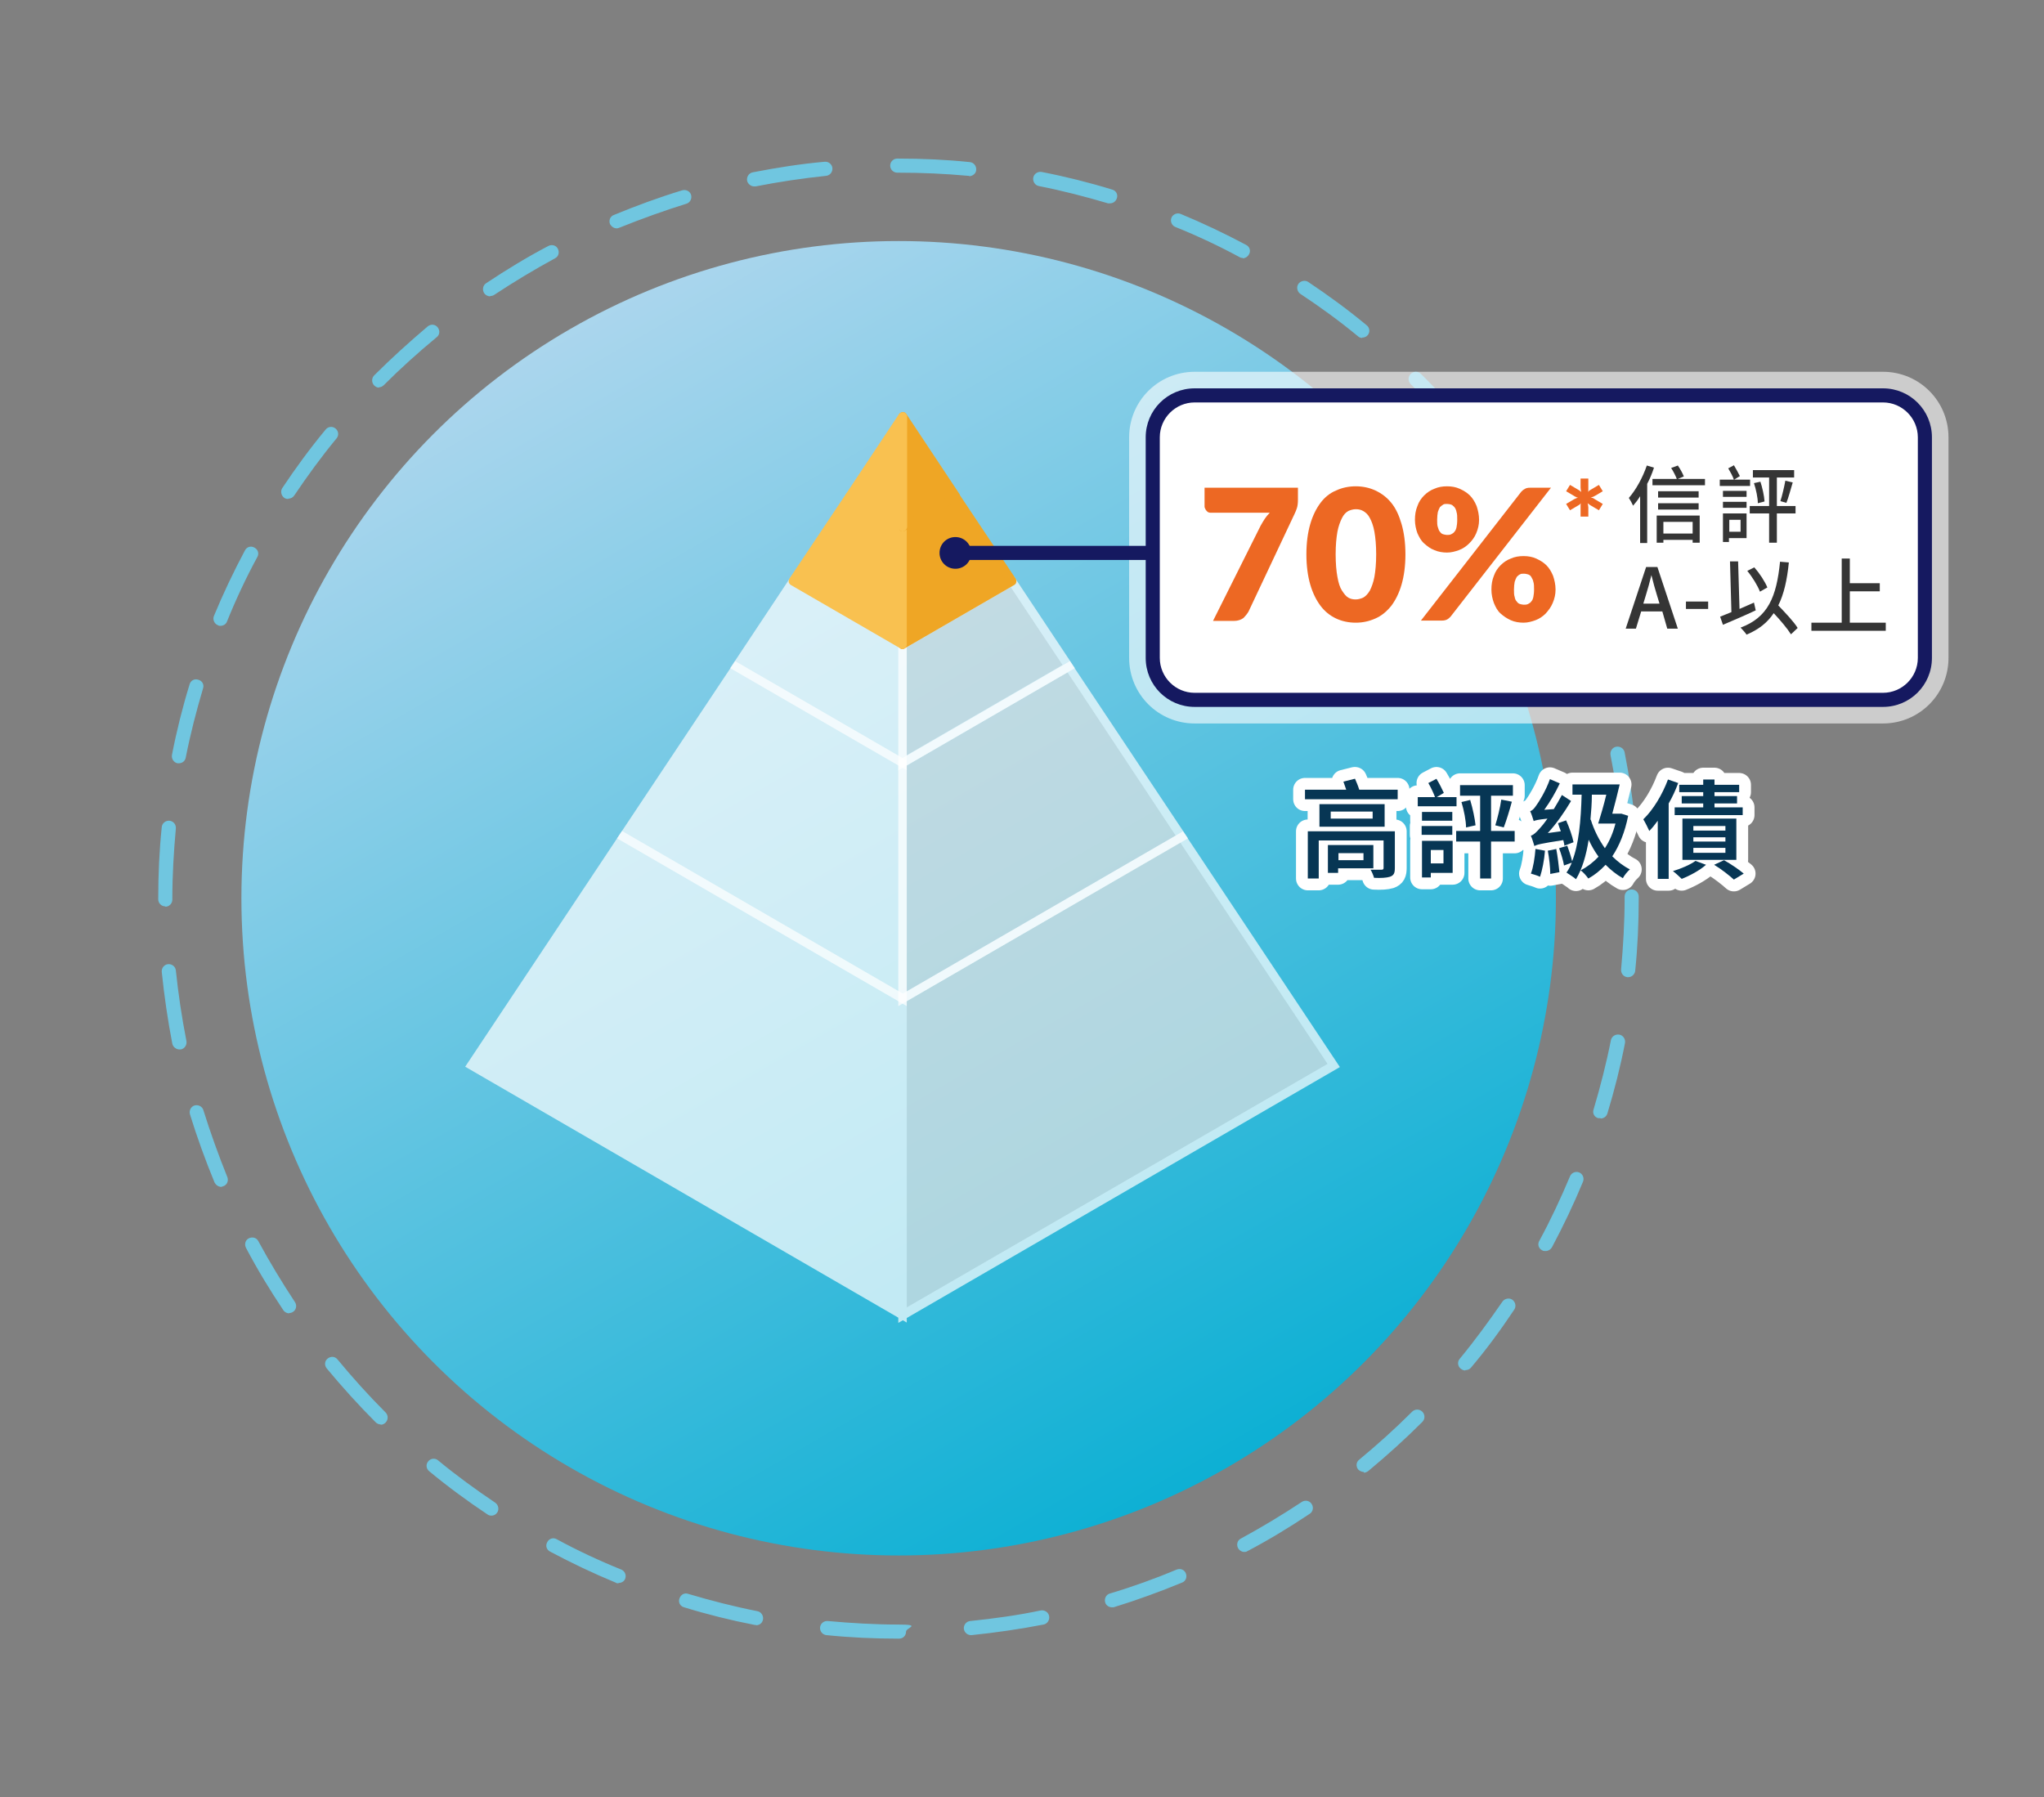 <?xml version="1.0" encoding="UTF-8"?>
<svg id="_圖層_1" data-name=" 圖層 1" xmlns="http://www.w3.org/2000/svg" version="1.1" xmlns:xlink="http://www.w3.org/1999/xlink" viewBox="0 0 580 510">
  <rect x="0" y="0" width="580" height="510" fill="#808080" stroke="none"/>
  <defs>
    <style>
      .cls-1 {
        opacity: .7;
      }

      .cls-2 {
        fill: #151960;
      }

      .cls-2, .cls-3, .cls-4, .cls-5, .cls-6, .cls-7, .cls-8, .cls-9, .cls-10, .cls-11 {
        stroke-width: 0px;
      }

      .cls-12 {
        opacity: .6;
      }

      .cls-3 {
        fill: #efa625;
      }

      .cls-4 {
        fill: #f9c150;
      }

      .cls-5 {
        fill: #ed6823;
      }

      .cls-6 {
        fill: url(#Degradado_sin_nombre_103);
        opacity: .9;
      }

      .cls-7 {
        fill: #70c6e0;
      }

      .cls-8 {
        fill: #e2e2e2;
      }

      .cls-13 {
        fill: none;
        stroke: #151960;
        stroke-miterlimit: 10;
        stroke-width: 4px;
      }

      .cls-14 {
        stroke: #fff;
        stroke-linecap: round;
        stroke-linejoin: round;
        stroke-width: 6.7px;
      }

      .cls-14, .cls-10 {
        fill: #fff;
      }

      .cls-9 {
        fill: #073654;
      }

      .cls-11 {
        fill: #353535;
      }
    </style>
    <linearGradient id="Degradado_sin_nombre_103" data-name="Degradado sin nombre 103" x1="161.7" y1="93.4" x2="348.2" y2="416.5" gradientUnits="userSpaceOnUse">
      <stop offset="0" stop-color="#afdff9"/>
      <stop offset="1" stop-color="#00b5dd"/>
    </linearGradient>
  </defs>
  <g>
    <circle class="cls-6" cx="255" cy="254.9" r="186.5"/>
    <path class="cls-7" d="M255.1,465h-.1c-6.8,0-13.7-.3-20.5-1-1.1-.1-1.9-1.1-1.8-2.2.1-1.1,1.1-1.9,2.2-1.8,6.6.6,13.4,1,20.1,1s2.1.9,2.1,2-.8,2-2,2ZM275.5,464c-1,0-1.9-.8-2-1.8-.1-1.1.7-2.1,1.8-2.2,6.7-.7,13.4-1.6,20-3,1.1-.2,2.2.5,2.4,1.6.2,1.1-.5,2.2-1.6,2.4-6.7,1.3-13.6,2.3-20.4,3,0,0-.1,0-.2,0ZM214.5,461.1c-.1,0-.3,0-.4,0-6.7-1.3-13.5-3-20-5-1.1-.3-1.7-1.4-1.3-2.5s1.4-1.7,2.5-1.3c6.4,1.9,13,3.6,19.6,4.9,1.1.2,1.8,1.3,1.6,2.4-.2,1-1,1.6-2,1.6ZM315.5,456.1c-.9,0-1.7-.6-1.9-1.4-.3-1.1.3-2.2,1.3-2.5,6.4-1.9,12.8-4.2,19-6.8,1-.4,2.2,0,2.6,1.1.4,1,0,2.2-1.1,2.6-6.3,2.6-12.9,5-19.4,7-.2,0-.4,0-.6,0ZM175.5,449.3c-.3,0-.5,0-.8-.2-6.3-2.6-12.6-5.6-18.6-8.8-1-.5-1.4-1.7-.8-2.7.5-1,1.7-1.4,2.7-.8,5.9,3.2,12.1,6.1,18.3,8.6,1,.4,1.5,1.6,1.1,2.6-.3.8-1.1,1.2-1.9,1.2ZM353.1,440.4c-.7,0-1.4-.4-1.8-1.1-.5-1-.2-2.2.8-2.7,5.9-3.2,11.7-6.7,17.3-10.4.9-.6,2.2-.4,2.8.6.6.9.4,2.2-.6,2.8-5.7,3.8-11.6,7.4-17.7,10.6-.3.2-.6.2-1,.2ZM139.5,430.1c-.4,0-.8-.1-1.1-.3-5.7-3.8-11.3-7.9-16.6-12.3-.9-.7-1-2-.3-2.8.7-.9,2-1,2.8-.3,5.2,4.3,10.7,8.3,16.2,12,.9.6,1.2,1.9.6,2.8-.4.6-1,.9-1.7.9ZM387,417.7c-.6,0-1.2-.3-1.6-.7-.7-.9-.6-2.1.3-2.8,5.2-4.3,10.2-8.8,15-13.6.8-.8,2.1-.8,2.9,0s.8,2.1,0,2.9c-4.8,4.8-10,9.5-15.3,13.9-.4.3-.8.5-1.3.5ZM108,404.2c-.5,0-1-.2-1.4-.6-4.8-4.8-9.5-10-13.9-15.3-.7-.9-.6-2.1.3-2.8.9-.7,2.1-.6,2.8.3,4.3,5.2,8.8,10.2,13.6,15,.8.8.8,2.1,0,2.9-.4.4-.9.6-1.4.6ZM415.8,388.9c-.5,0-.9-.2-1.3-.5-.9-.7-1-2-.3-2.8,4.3-5.2,8.3-10.7,12.1-16.2.6-.9,1.9-1.2,2.8-.6.9.6,1.2,1.9.6,2.8-3.8,5.7-7.9,11.3-12.3,16.5-.4.5-1,.7-1.6.7ZM82.1,372.7c-.6,0-1.3-.3-1.7-.9-3.8-5.7-7.4-11.6-10.6-17.7-.5-1-.2-2.2.8-2.7,1-.5,2.2-.2,2.7.8,3.2,5.9,6.7,11.7,10.4,17.3.6.9.4,2.2-.6,2.8-.3.2-.7.3-1.1.3ZM438.5,355c-.3,0-.6,0-.9-.2-1-.5-1.4-1.7-.8-2.7,3.2-5.9,6.1-12.1,8.7-18.3.4-1,1.6-1.5,2.6-1.1,1,.4,1.5,1.6,1.1,2.6-2.6,6.3-5.6,12.6-8.8,18.6-.4.7-1.1,1.1-1.8,1.1ZM62.8,336.8c-.8,0-1.5-.5-1.9-1.2-2.6-6.3-5-12.9-7-19.4-.3-1.1.3-2.2,1.3-2.5,1.1-.3,2.2.3,2.5,1.3,2,6.4,4.3,12.8,6.8,19,.4,1,0,2.2-1.1,2.6-.3.1-.5.2-.8.2ZM454.1,317.3c-.2,0-.4,0-.6,0-1.1-.3-1.7-1.4-1.3-2.5,1.9-6.4,3.6-13,4.9-19.6.2-1.1,1.3-1.8,2.4-1.6,1.1.2,1.8,1.3,1.6,2.4-1.3,6.7-3,13.4-5,20-.3.9-1.1,1.4-1.9,1.4ZM50.9,297.8c-.9,0-1.8-.7-2-1.6-1.3-6.7-2.3-13.6-3-20.4-.1-1.1.7-2.1,1.8-2.2,1.1-.1,2.1.7,2.2,1.8.7,6.7,1.7,13.4,3,20,.2,1.1-.5,2.2-1.6,2.4-.1,0-.3,0-.4,0ZM462,277.3c0,0-.1,0-.2,0-1.1-.1-1.9-1.1-1.8-2.2.6-6.7,1-13.5,1-20.2v-.5c0-1.1.9-2,2-2h0c1.1,0,2,.9,2,2v.5c0,6.9-.3,13.8-1,20.6-.1,1-1,1.8-2,1.8ZM46.9,257.2c-1.1,0-2-.9-2-2v-.2c0-6.8.3-13.6,1-20.3.1-1.1,1.1-1.9,2.2-1.8,1.1.1,1.9,1.1,1.8,2.2-.6,6.6-1,13.3-1,20v.2c0,1.1-.9,2-2,2ZM462,236.1c-1,0-1.9-.8-2-1.8-.7-6.7-1.7-13.4-3-20-.2-1.1.5-2.2,1.6-2.4,1.1-.2,2.2.5,2.4,1.6,1.3,6.7,2.4,13.6,3,20.4.1,1.1-.7,2.1-1.8,2.2,0,0-.1,0-.2,0ZM50.8,216.6c-.1,0-.3,0-.4,0-1.1-.2-1.8-1.3-1.6-2.4,1.3-6.7,3-13.5,5-20,.3-1.1,1.4-1.7,2.5-1.3,1.1.3,1.7,1.4,1.3,2.5-1.9,6.4-3.6,13-4.9,19.6-.2,1-1,1.6-2,1.6ZM454,196.1c-.9,0-1.7-.6-1.9-1.4-2-6.4-4.3-12.8-6.9-19-.4-1,0-2.2,1.1-2.6,1-.4,2.2,0,2.6,1.1,2.6,6.3,5,12.8,7,19.4.3,1.1-.3,2.2-1.3,2.5-.2,0-.4,0-.6,0ZM62.6,177.6c-.3,0-.5,0-.8-.2-1-.4-1.5-1.6-1.1-2.6,2.6-6.3,5.6-12.6,8.8-18.6.5-1,1.7-1.4,2.7-.8,1,.5,1.4,1.7.8,2.7-3.2,5.9-6.1,12.1-8.6,18.3-.3.8-1.1,1.2-1.9,1.2ZM438.3,158.5c-.7,0-1.4-.4-1.8-1.1-3.2-5.9-6.7-11.7-10.4-17.3-.6-.9-.4-2.2.5-2.8.9-.6,2.2-.4,2.8.5,3.8,5.7,7.4,11.6,10.6,17.6.5,1,.2,2.2-.8,2.7-.3.2-.6.2-1,.2ZM81.8,141.6c-.4,0-.8-.1-1.1-.3-.9-.6-1.2-1.9-.6-2.8,3.8-5.7,7.9-11.3,12.3-16.6.7-.9,2-1,2.8-.3.9.7,1,2,.3,2.8-4.3,5.2-8.3,10.7-12,16.2-.4.6-1,.9-1.7.9ZM415.5,124.6c-.6,0-1.2-.2-1.6-.7-4.3-5.2-8.9-10.2-13.6-14.9-.8-.8-.8-2.1,0-2.9.8-.8,2.1-.8,2.9,0,4.9,4.8,9.5,10,13.9,15.2.7.9.6,2.1-.3,2.8-.4.3-.8.5-1.3.5ZM107.6,110c-.5,0-1-.2-1.4-.6-.8-.8-.8-2.1,0-2.9,4.8-4.8,10-9.5,15.2-13.9.9-.7,2.1-.6,2.8.3.7.9.6,2.1-.3,2.8-5.2,4.3-10.2,8.8-15,13.6-.4.4-.9.6-1.4.6ZM386.6,95.9c-.4,0-.9-.1-1.3-.5-5.2-4.3-10.7-8.3-16.3-12-.9-.6-1.2-1.9-.6-2.8.6-.9,1.9-1.2,2.8-.6,5.7,3.8,11.3,7.9,16.6,12.3.9.7,1,2,.3,2.8-.4.5-1,.7-1.6.7ZM139.1,84.1c-.6,0-1.3-.3-1.7-.9-.6-.9-.4-2.2.5-2.8,5.7-3.8,11.6-7.4,17.7-10.6,1-.5,2.2-.2,2.7.8.5,1,.2,2.2-.8,2.7-5.9,3.2-11.7,6.7-17.3,10.4-.3.2-.7.3-1.1.3ZM352.7,73.2c-.3,0-.6,0-.9-.2-5.9-3.2-12.1-6.1-18.3-8.6-1-.4-1.5-1.6-1.1-2.6.4-1,1.6-1.5,2.6-1.1,6.3,2.6,12.6,5.6,18.6,8.8,1,.5,1.4,1.7.8,2.7-.4.7-1.1,1.1-1.8,1.1ZM175,64.8c-.8,0-1.5-.5-1.9-1.2-.4-1,0-2.2,1.1-2.6,6.3-2.6,12.8-5,19.4-7,1.1-.3,2.2.3,2.5,1.3.3,1.1-.3,2.2-1.3,2.5-6.4,2-12.8,4.3-19,6.8-.3.1-.5.2-.8.2ZM315,57.7c-.2,0-.4,0-.6,0-6.4-1.9-13-3.6-19.6-4.9-1.1-.2-1.8-1.3-1.6-2.4.2-1.1,1.3-1.8,2.4-1.6,6.7,1.3,13.5,3,20,5,1.1.3,1.7,1.4,1.3,2.5-.3.9-1.1,1.4-1.9,1.4ZM214,52.9c-.9,0-1.8-.7-2-1.6-.2-1.1.5-2.2,1.6-2.4,6.7-1.3,13.6-2.4,20.4-3,1.1-.1,2.1.7,2.2,1.8.1,1.1-.7,2.1-1.8,2.2-6.7.7-13.4,1.7-20,3-.1,0-.3,0-.4,0ZM275,49.9c0,0-.1,0-.2,0-6.5-.6-13.2-.9-19.8-.9h-.4c-1.1,0-2-.9-2-2s.9-2,2-2h.4c6.7,0,13.5.3,20.2,1,1.1.1,1.9,1.1,1.8,2.2,0,1-1,1.8-2,1.8Z"/>
    <g>
      <g class="cls-1">
        <g>
          <polygon class="cls-8" points="378.4 302.3 256.1 373.1 256.1 283.3 335.3 237.5 378.4 302.3"/>
          <path class="cls-10" d="M254.9,375.3v-92.6l80.8-46.8,44.5,66.9-125.3,72.6ZM257.3,284v87l119.4-69.1-41.8-62.8-77.6,45Z"/>
        </g>
        <g>
          <polygon class="cls-10" points="256.1 283.3 256.1 373.1 133.8 302.3 176.9 237.5 256.1 283.3"/>
          <path class="cls-10" d="M257.3,375.3l-125.3-72.6,44.5-66.9,80.8,46.8v92.6ZM135.5,301.9l119.4,69.1v-87l-77.6-45-41.8,62.8Z"/>
        </g>
      </g>
      <g class="cls-1">
        <polygon class="cls-8" points="335.3 237.5 256.1 283.3 256.1 216.5 303.2 189.2 335.3 237.5"/>
        <path class="cls-10" d="M254.9,285.5v-69.7l48.7-28.2,33.5,50.3-82.2,47.6ZM257.3,217.2v64.1l76.3-44.2-30.7-46.3-45.5,26.4Z"/>
      </g>
      <g class="cls-1">
        <polygon class="cls-10" points="256.1 216.5 256.1 283.3 176.9 237.5 209 189.2 256.1 216.5"/>
        <path class="cls-10" d="M257.3,285.5l-82.2-47.6,33.5-50.3,48.7,28.2v69.7ZM178.6,237l76.3,44.2v-64.1l-45.5-26.4-30.7,46.3Z"/>
      </g>
      <g class="cls-1">
        <polygon class="cls-8" points="303.2 189.2 256.1 216.5 256.1 183 287.2 165 303.2 189.2"/>
        <path class="cls-10" d="M254.9,218.6v-36.3l32.7-18.9,17.4,26.2-50.1,29ZM257.3,183.7v30.6l44.2-25.6-14.7-22.1-29.5,17.1Z"/>
      </g>
      <g class="cls-1">
        <polygon class="cls-10" points="256.1 183 256.1 216.5 209 189.2 225 165 256.1 183"/>
        <path class="cls-10" d="M257.3,218.6l-50.1-29,17.4-26.2,32.7,18.9v36.3ZM210.7,188.7l44.2,25.6v-30.6l-29.5-17.1-14.7,22.1Z"/>
      </g>
      <g>
        <polygon class="cls-3" points="287.2 165 287.2 165 256.1 183 256.1 149.6 271.1 140.9 287.2 165"/>
        <path class="cls-3" d="M256.1,184.2c-.2,0-.4,0-.6-.2-.4-.2-.6-.6-.6-1.1v-33.4c0-.4.2-.8.6-1.1l15-8.7c.6-.3,1.3-.2,1.6.4l16.1,24.1c.1.2.2.4.2.7h0c0,.5-.2.9-.6,1.1l-31.1,18c-.2.1-.4.2-.6.2ZM257.3,150.3v30.6l28.1-16.3-14.7-22.1-13.4,7.8Z"/>
      </g>
      <g>
        <polygon class="cls-4" points="256.1 149.6 256.1 183 225 165 241.1 140.9 256.1 149.6"/>
        <path class="cls-4" d="M256.1,184.2c-.2,0-.4,0-.6-.2l-31.1-18c-.3-.2-.5-.5-.6-.8,0-.3,0-.7.2-1l16.1-24.1c.4-.5,1.1-.7,1.6-.4l15,8.7c.4.2.6.6.6,1.1v33.4c0,.4-.2.8-.6,1.1-.2.1-.4.2-.6.2ZM226.8,164.6l28.1,16.3v-30.6l-13.4-7.8-14.7,22.1Z"/>
      </g>
      <g>
        <polygon class="cls-3" points="271.1 140.9 256.1 149.6 256.1 118.2 271.1 140.9"/>
        <path class="cls-3" d="M256.1,150.8c-.2,0-.4,0-.6-.2-.4-.2-.6-.6-.6-1.1v-31.3c0-.5.4-1,.9-1.2.5-.2,1.1,0,1.4.5l15,22.6c.2.3.2.6.2,1,0,.3-.3.6-.6.8l-15,8.7c-.2.1-.4.2-.6.2ZM257.3,122.3v25.2l12.1-7-12.1-18.2Z"/>
      </g>
      <g>
        <polygon class="cls-4" points="256.1 118.2 256.1 149.6 241.1 140.9 256.1 118.2"/>
        <path class="cls-4" d="M256.1,150.8c-.2,0-.4,0-.6-.2l-15-8.7c-.3-.2-.5-.5-.6-.8,0-.3,0-.7.2-1l15-22.6c.3-.4.9-.6,1.4-.5.5.2.9.6.9,1.2v31.3c0,.4-.2.8-.6,1.1-.2.1-.4.2-.6.2ZM242.8,140.5l12.1,7v-25.2l-12.1,18.2Z"/>
      </g>
    </g>
    <g class="cls-12">
      <rect class="cls-10" x="327.1" y="112.2" width="219" height="86.4" rx="9.7" ry="9.7"/>
      <path class="cls-10" d="M534.3,205.3h-195.3c-10.3,0-18.6-8.3-18.6-18.6v-62.6c0-10.3,8.3-18.6,18.6-18.6h195.3c10.3,0,18.6,8.3,18.6,18.6v62.6c0,10.3-8.3,18.6-18.6,18.6ZM339,118.9c-2.8,0-5.2,2.3-5.2,5.2v62.6c0,2.8,2.3,5.2,5.2,5.2h195.3c2.8,0,5.2-2.3,5.2-5.2v-62.6c0-2.8-2.3-5.2-5.2-5.2h-195.3Z"/>
    </g>
    <g>
      <rect class="cls-10" x="327.1" y="112.2" width="219" height="86.4" rx="9.7" ry="9.7"/>
      <path class="cls-2" d="M534.3,200.6h-195.3c-7.7,0-13.9-6.2-13.9-13.9v-62.6c0-7.7,6.2-13.9,13.9-13.9h195.3c7.7,0,13.9,6.2,13.9,13.9v62.6c0,7.7-6.2,13.9-13.9,13.9ZM339,114.2c-5.4,0-9.9,4.4-9.9,9.9v62.6c0,5.4,4.4,9.9,9.9,9.9h195.3c5.4,0,9.9-4.4,9.9-9.9v-62.6c0-5.4-4.4-9.9-9.9-9.9h-195.3Z"/>
    </g>
    <g>
      <path class="cls-5" d="M368.3,138.4v3.4c0,1-.1,1.8-.3,2.4-.2.6-.4,1.1-.6,1.5l-13.1,27.8c-.4.7-.9,1.3-1.5,1.9-.7.5-1.6.8-2.7.8h-5.9l13.5-27c.4-.7.8-1.4,1.2-2,.4-.6.9-1.2,1.4-1.7h-16.6c-.2,0-.5,0-.7-.1-.2,0-.4-.2-.6-.4-.2-.2-.3-.4-.4-.6-.1-.2-.2-.4-.2-.7v-5.3h26.5Z"/>
      <path class="cls-5" d="M398.8,157.3c0,3.3-.4,6.2-1.1,8.6s-1.7,4.4-2.9,6c-1.3,1.6-2.7,2.8-4.5,3.6s-3.6,1.2-5.6,1.2-3.9-.4-5.6-1.2c-1.7-.8-3.2-2-4.4-3.6-1.2-1.6-2.2-3.6-2.9-6-.7-2.4-1.1-5.3-1.1-8.6s.4-6.2,1.1-8.6c.7-2.4,1.7-4.4,2.9-6,1.2-1.6,2.7-2.8,4.4-3.5,1.7-.8,3.6-1.2,5.6-1.2s3.9.4,5.6,1.2c1.7.8,3.2,1.9,4.5,3.5,1.3,1.6,2.2,3.6,2.9,6,.7,2.4,1.1,5.3,1.1,8.6ZM390.5,157.3c0-2.6-.2-4.7-.5-6.4-.3-1.7-.8-3-1.3-3.9-.5-1-1.2-1.6-1.9-2-.7-.4-1.4-.5-2.1-.5s-1.4.2-2.1.5c-.7.4-1.3,1-1.8,2-.5,1-1,2.3-1.3,3.9-.3,1.7-.5,3.8-.5,6.4s.2,4.8.5,6.4c.3,1.7.7,3,1.3,3.9s1.1,1.6,1.8,2,1.4.5,2.1.5,1.4-.2,2.1-.5c.7-.4,1.3-1,1.9-2,.5-1,1-2.3,1.3-3.9.3-1.7.5-3.8.5-6.4Z"/>
      <path class="cls-5" d="M419.7,147.5c0,1.4-.3,2.6-.8,3.8s-1.2,2.1-2,2.9c-.8.8-1.8,1.5-2.9,1.9-1.1.4-2.2.7-3.4.7s-2.5-.2-3.6-.7c-1.1-.4-2-1.1-2.9-1.9s-1.4-1.8-1.9-2.9c-.4-1.1-.7-2.4-.7-3.8s.2-2.7.7-3.9c.4-1.2,1.1-2.2,1.9-3,.8-.8,1.8-1.5,2.9-1.9,1.1-.5,2.3-.7,3.6-.7s2.5.2,3.6.7c1.1.5,2.1,1.1,2.9,1.9.8.8,1.4,1.8,1.9,3,.4,1.2.7,2.5.7,3.9ZM431.6,139.6c.3-.3.6-.6,1-.8.4-.3.9-.4,1.6-.4h5.9l-28.5,36.6c-.3.3-.6.6-1,.8-.4.2-.9.3-1.4.3h-6l28.5-36.6ZM413.5,147.5c0-.9,0-1.6-.2-2.2-.1-.6-.3-1-.6-1.4-.3-.3-.6-.6-.9-.7s-.7-.2-1.2-.2-.8,0-1.1.2-.6.4-.9.7c-.2.3-.4.8-.6,1.4-.1.6-.2,1.3-.2,2.2s0,1.5.2,2.1.3,1,.6,1.3c.2.3.5.6.9.7s.7.2,1.1.2.8,0,1.2-.2.7-.4.9-.7c.3-.3.5-.8.6-1.3s.2-1.2.2-2.1ZM441.4,167.3c0,1.4-.3,2.6-.8,3.8-.5,1.2-1.2,2.1-2,3-.8.8-1.8,1.5-2.9,1.9-1.1.4-2.2.7-3.4.7s-2.5-.2-3.6-.7-2-1.1-2.9-1.9-1.4-1.8-1.9-3c-.4-1.1-.7-2.4-.7-3.8s.2-2.7.7-3.9c.4-1.2,1.1-2.2,1.9-3,.8-.8,1.8-1.5,2.9-1.9,1.1-.5,2.3-.7,3.6-.7s2.5.2,3.6.7c1.1.5,2.1,1.1,2.9,1.9.8.8,1.4,1.8,1.9,3,.4,1.2.7,2.5.7,3.9ZM435.3,167.3c0-.9,0-1.6-.2-2.2-.1-.6-.4-1-.6-1.4s-.6-.6-.9-.7c-.4-.1-.7-.2-1.2-.2s-.8,0-1.1.2c-.3.1-.6.4-.9.7-.2.3-.4.8-.6,1.4-.1.6-.2,1.3-.2,2.2s0,1.5.2,2.1c.1.6.3,1,.6,1.3.2.3.5.6.9.7s.7.2,1.1.2.8,0,1.2-.2.7-.4.9-.7c.3-.3.5-.8.6-1.3.1-.6.2-1.2.2-2.1Z"/>
      <path class="cls-5" d="M452.6,140.7c-.2.1-.4.2-.6.3-.2,0-.4.1-.6.2.4,0,.8.2,1.2.5l2.2,1.3-1.1,1.8-2.2-1.3c-.4-.2-.7-.5-1-.7.1.4.2.8.2,1.2v2.6h-2.2v-2.6c0-.2,0-.4,0-.6s0-.4.1-.6c-.1.1-.3.3-.4.4-.2.1-.3.2-.5.3l-2.2,1.3-1.1-1.8,2.2-1.3c.4-.2.8-.4,1.2-.5-.2,0-.4,0-.6-.2-.2,0-.4-.2-.6-.3l-2.2-1.3,1.1-1.8,2.2,1.3c.4.2.7.5,1,.7-.1-.4-.2-.8-.2-1.2v-2.6h2.2v2.6c0,.2,0,.4,0,.6,0,.2,0,.4-.1.6.1-.1.3-.3.4-.4.2-.1.3-.2.5-.3l2.2-1.3,1.1,1.8-2.2,1.3Z"/>
    </g>
    <g>
      <path class="cls-11" d="M469.3,132.8c-.5,1.5-1.1,3-1.9,4.5v16.8h-2v-13.3c-.6,1-1.3,1.9-2,2.7-.2-.5-.8-1.6-1.2-2.2,2-2.3,3.9-5.7,5.1-9.2l2,.6ZM476.1,132.1c.7,1,1.4,2.3,1.7,3.1l-1.7.7h7.7v1.8h-14.9v-1.8h6.9c-.3-.8-1-2.2-1.6-3.1l1.9-.7ZM482.3,146.3v7.7h-2v-.8h-8.3v.8h-1.9v-7.7h12.1ZM482,139.4v1.8h-11.5v-1.8h11.5ZM482,142.8v1.8h-11.5v-1.8h11.5ZM480.3,151.4v-3.3h-8.3v3.3h8.3Z"/>
      <path class="cls-11" d="M492,132c.6,1,1.3,2.3,1.7,3.1l-1.6,1h4.5v1.8h-8.6v-1.8h4c-.3-.9-1-2.2-1.6-3.2l1.5-.8ZM495.6,139.3v1.7h-6.7v-1.7h6.7ZM495.6,142.4v1.7h-6.7v-1.7h6.7ZM495.6,145.7v7h-5v1.1h-1.7v-8.1h6.7ZM490.7,150.9h3.2v-3.4h-3.2v3.4ZM502,143.6v-8.1h-4.6v-2.1h11.7v2.1h-4.9v8.1h5.3v2.1h-5.3v8.3h-2.2v-8.3h-5.5v-2.1h5.5ZM499.5,136.6c.6,1.8,1.1,4.1,1.2,5.7l-1.9.5c0-1.5-.5-3.9-1.1-5.7l1.8-.4ZM508.7,136.9c-.6,2-1.2,4.3-1.8,5.8l-1.7-.5c.5-1.5,1.1-4.1,1.4-5.8l2.1.5Z"/>
      <path class="cls-11" d="M467,160.9h3.3l5.8,17.5h-3l-1.4-4.9h-6l-1.5,4.9h-2.9l5.8-17.5ZM470.9,171.3l-.7-2.3c-.6-1.9-1.1-3.8-1.6-5.8h0c-.5,2-1,3.9-1.6,5.8l-.7,2.3h4.7Z"/>
      <path class="cls-11" d="M478.4,170.7h6.3v2.1h-6.3v-2.1Z"/>
      <path class="cls-11" d="M493.2,159.3l.4,13.5,4.1-1.8.5,2.2c-3.2,1.5-6.7,3-9.3,4.1l-.8-2.3,3.2-1.3-.4-14.4h2.3ZM507.6,159.6c-.5,5-1.4,9-3,12.2,2,2.1,4.4,4.6,5.5,6.4l-1.9,1.8c-1-1.6-3-4-4.9-6-1.8,2.7-4.2,4.6-7.7,6.1-.3-.5-1.2-1.5-1.7-2,7.8-2.9,10.2-8.7,11.2-18.7l2.4.2ZM497.8,161c1.5,1.7,3,4,3.7,5.7l-2.1,1.2c-.6-1.6-2.1-4.1-3.6-5.9l2-1Z"/>
      <path class="cls-11" d="M524.9,158.4v7.1h8.5v2.3h-8.5v8.9h10.2v2.3h-21.1v-2.3h8.6v-18.2h2.3Z"/>
    </g>
    <g>
      <path class="cls-14" d="M384.5,221c.4.9.9,2.1,1.2,3.1h10.9v2.7h-26.3v-2.7h11.7l-.8-2.3,3.2-.8ZM395.8,235.9v10.4c0,1.5-.3,2.1-1.4,2.5-1,.3-2.5.4-4.5.3-.2-.7-.6-1.7-1-2.3,1.2,0,2.8,0,3.1,0,.4,0,.6-.1.6-.5v-7.8h-18.4v10.8h-3.1v-13.4h24.6ZM392.9,228.2v6.4h-18.5v-6.4h18.5ZM389.7,239.8v6.6h-10v1.3h-2.9v-7.9h12.9ZM377.6,232.3h11.9v-2h-11.9v2ZM379.8,244.1h7.1v-2h-7.1v2Z"/>
      <path class="cls-14" d="M407.6,221c.8,1.3,1.6,2.9,2.1,4l-2,1.2h5.6v2.6h-11v-2.6h4.9c-.4-1.1-1.2-2.8-1.9-4l2.3-1.2ZM412.1,230.4v2.5h-8.6v-2.5h8.6ZM412.1,234.4v2.5h-8.7v-2.5h8.7ZM412.2,238.6v9.1h-6.2v1.3h-2.5v-10.4h8.7ZM406,245h3.6v-3.8h-3.6v3.8ZM420,235.8v-10h-5.7v-3h15v3h-6.2v10h6.7v3h-6.7v10.5h-3.1v-10.5h-6.8v-3h6.8ZM417.2,227.1c.7,2.3,1.3,5.2,1.5,7.1l-2.7.6c0-1.9-.6-4.9-1.3-7.2l2.5-.6ZM429,227.5c-.7,2.6-1.6,5.5-2.3,7.3l-2.4-.6c.6-1.9,1.4-5.1,1.7-7.3l3,.6Z"/>
      <path class="cls-14" d="M434.5,237.1c.7-.2,1.4-.9,2.4-2,.4-.4,1.3-1.5,2.2-2.8-2.8.3-3.5.5-3.9.7-.2-.6-.6-2-1-2.8.6-.2,1.1-.7,1.7-1.6.7-.9,2.8-4.3,3.9-7.5l2.8,1.2c-1.2,2.6-2.8,5.3-4.4,7.5l2.7-.2c.8-1.3,1.6-2.7,2.3-4l2.6,1.7c-1.9,3.2-4.2,6.5-6.6,9.1l3.7-.5c-.3-.8-.6-1.6-.8-2.3l2.3-.8c.9,2,1.8,4.6,2.1,6.2l-2.6,1c0-.5-.2-1-.3-1.6-6.5,1-7.6,1.3-8.2,1.7-.2-.6-.6-2.1-1-2.9ZM438.4,241.4c-.2,2.7-.8,5.6-1.4,7.4-.6-.3-1.9-.7-2.6-.9.7-1.8,1.1-4.5,1.3-7l2.7.5ZM441.6,240.9c.4,2.1.7,4.7.9,6.6l-2.6.5c0-1.8-.3-4.5-.7-6.6l2.5-.5ZM444.7,239.9c.5,1.4,1.1,3.2,1.4,4.5,1.9-4.8,2.5-11.5,2.7-18.9h-2.6v-2.9h13.4c-.6,2.6-1.4,5.7-2.1,8.3h2.6c0,0,1.9.6,1.9.6-.9,4.6-2.5,8.5-4.5,11.5,1.5,1.5,3.2,2.8,5,3.7-.7.6-1.6,1.7-2,2.5-1.8-1-3.4-2.3-4.9-3.8-1.5,1.6-3.1,2.9-4.9,3.9-.5-.7-1.5-1.9-2.2-2.3,1.9-1,3.6-2.3,5.1-3.9-1.1-1.5-2-3.1-2.8-4.8-.7,4.4-1.8,8.2-3.6,11.2-.5-.5-2-1.4-2.7-1.9.6-.8,1.1-1.8,1.5-2.8l-2.2.8c-.2-1.3-.8-3.3-1.4-4.9l2.3-.7ZM451.4,232.6c.9,2.9,2.3,5.7,4,8.1,1.3-2,2.3-4.3,3-7h-4.9c.7-2.2,1.6-5.3,2.3-8.2h-4.1c0,2.5-.2,4.9-.4,7.1Z"/>
      <path class="cls-14" d="M476.2,222.2c-.7,1.9-1.6,3.9-2.7,5.8v21.4h-3.1v-16.5c-.8,1.1-1.6,2.1-2.4,2.9-.3-.7-1.2-2.5-1.7-3.3,2.8-2.7,5.4-7,7-11.3l2.9,1ZM484.1,245.4c-1.8,1.6-4.6,3.1-6.9,4-.6-.6-1.8-1.7-2.5-2.2,2.3-.7,4.9-1.8,6.4-2.9l3,1.1ZM486.5,221.2v1.5h7v2.1h-7v1.1h6.4v2.1h-6.4v1.1h8v2.2h-19.3v-2.2h8.1v-1.1h-6.1v-2.1h6.1v-1.1h-6.8v-2.1h6.8v-1.5h3.2ZM492.7,232.3v11.7h-15.3v-11.7h15.3ZM480.5,235.7h9.1v-1.3h-9.1v1.3ZM480.5,238.8h9.1v-1.2h-9.1v1.2ZM480.5,242h9.1v-1.4h-9.1v1.4ZM489.2,244.1c2,1.1,4.3,2.7,5.6,3.8l-2.8,1.7c-1.2-1.1-3.6-3-5.6-4.2l2.8-1.3Z"/>
    </g>
    <g>
      <path class="cls-9" d="M384.5,221c.4.9.9,2.1,1.2,3.1h10.9v2.7h-26.3v-2.7h11.7l-.8-2.3,3.2-.8ZM395.8,235.9v10.4c0,1.5-.3,2.1-1.4,2.5-1,.3-2.5.4-4.5.3-.2-.7-.6-1.7-1-2.3,1.2,0,2.8,0,3.1,0,.4,0,.6-.1.6-.5v-7.8h-18.4v10.8h-3.1v-13.4h24.6ZM392.9,228.2v6.4h-18.5v-6.4h18.5ZM389.7,239.8v6.6h-10v1.3h-2.9v-7.9h12.9ZM377.6,232.3h11.9v-2h-11.9v2ZM379.8,244.1h7.1v-2h-7.1v2Z"/>
      <path class="cls-9" d="M407.6,221c.8,1.3,1.6,2.9,2.1,4l-2,1.2h5.6v2.6h-11v-2.6h4.9c-.4-1.1-1.2-2.8-1.9-4l2.3-1.2ZM412.1,230.4v2.5h-8.6v-2.5h8.6ZM412.1,234.4v2.5h-8.7v-2.5h8.7ZM412.2,238.6v9.1h-6.2v1.3h-2.5v-10.4h8.7ZM406,245h3.6v-3.8h-3.6v3.8ZM420,235.8v-10h-5.7v-3h15v3h-6.2v10h6.7v3h-6.7v10.5h-3.1v-10.5h-6.8v-3h6.8ZM417.2,227.1c.7,2.3,1.3,5.2,1.5,7.1l-2.7.6c0-1.9-.6-4.9-1.3-7.2l2.5-.6ZM429,227.5c-.7,2.6-1.6,5.5-2.3,7.3l-2.4-.6c.6-1.9,1.4-5.1,1.7-7.3l3,.6Z"/>
      <path class="cls-9" d="M434.5,237.1c.7-.2,1.4-.9,2.4-2,.4-.4,1.3-1.5,2.2-2.8-2.8.3-3.5.5-3.9.7-.2-.6-.6-2-1-2.8.6-.2,1.1-.7,1.7-1.6.7-.9,2.8-4.3,3.9-7.5l2.8,1.2c-1.2,2.6-2.8,5.3-4.4,7.5l2.7-.2c.8-1.3,1.6-2.7,2.3-4l2.6,1.7c-1.9,3.2-4.2,6.5-6.6,9.1l3.7-.5c-.3-.8-.6-1.6-.8-2.3l2.3-.8c.9,2,1.8,4.6,2.1,6.2l-2.6,1c0-.5-.2-1-.3-1.6-6.5,1-7.6,1.3-8.2,1.7-.2-.6-.6-2.1-1-2.9ZM438.4,241.4c-.2,2.7-.8,5.6-1.4,7.4-.6-.3-1.9-.7-2.6-.9.7-1.8,1.1-4.5,1.3-7l2.7.5ZM441.6,240.9c.4,2.1.7,4.7.9,6.6l-2.6.5c0-1.8-.3-4.5-.7-6.6l2.5-.5ZM444.7,239.9c.5,1.4,1.1,3.2,1.4,4.5,1.9-4.8,2.5-11.5,2.7-18.9h-2.6v-2.9h13.4c-.6,2.6-1.4,5.7-2.1,8.3h2.6c0,0,1.9.6,1.9.6-.9,4.6-2.5,8.5-4.5,11.5,1.5,1.5,3.2,2.8,5,3.7-.7.6-1.6,1.7-2,2.5-1.8-1-3.4-2.3-4.9-3.8-1.5,1.6-3.1,2.9-4.9,3.9-.5-.7-1.5-1.9-2.2-2.3,1.9-1,3.6-2.3,5.1-3.9-1.1-1.5-2-3.1-2.8-4.8-.7,4.4-1.8,8.2-3.6,11.2-.5-.5-2-1.4-2.7-1.9.6-.8,1.1-1.8,1.5-2.8l-2.2.8c-.2-1.3-.8-3.3-1.4-4.9l2.3-.7ZM451.4,232.6c.9,2.9,2.3,5.7,4,8.1,1.3-2,2.3-4.3,3-7h-4.9c.7-2.2,1.6-5.3,2.3-8.2h-4.1c0,2.5-.2,4.9-.4,7.1Z"/>
      <path class="cls-9" d="M476.2,222.2c-.7,1.9-1.6,3.9-2.7,5.8v21.4h-3.1v-16.5c-.8,1.1-1.6,2.1-2.4,2.9-.3-.7-1.2-2.5-1.7-3.3,2.8-2.7,5.4-7,7-11.3l2.9,1ZM484.1,245.4c-1.8,1.6-4.6,3.1-6.9,4-.6-.6-1.8-1.7-2.5-2.2,2.3-.7,4.9-1.8,6.4-2.9l3,1.1ZM486.5,221.2v1.5h7v2.1h-7v1.1h6.4v2.1h-6.4v1.1h8v2.2h-19.3v-2.2h8.1v-1.1h-6.1v-2.1h6.1v-1.1h-6.8v-2.1h6.8v-1.5h3.2ZM492.7,232.3v11.7h-15.3v-11.7h15.3ZM480.5,235.7h9.1v-1.3h-9.1v1.3ZM480.5,238.8h9.1v-1.2h-9.1v1.2ZM480.5,242h9.1v-1.4h-9.1v1.4ZM489.2,244.1c2,1.1,4.3,2.7,5.6,3.8l-2.8,1.7c-1.2-1.1-3.6-3-5.6-4.2l2.8-1.3Z"/>
    </g>
  </g>
  <g>
    <line class="cls-10" x1="271.1" y1="156.9" x2="327.1" y2="156.9"/>
    <g>
      <line class="cls-13" x1="271.1" y1="156.9" x2="327.1" y2="156.9"/>
      <path class="cls-2" d="M271.1,161.4c-2.5,0-4.5-2-4.5-4.5s2-4.5,4.5-4.5,4.5,2,4.5,4.5-2,4.5-4.5,4.5Z"/>
    </g>
  </g>
</svg>